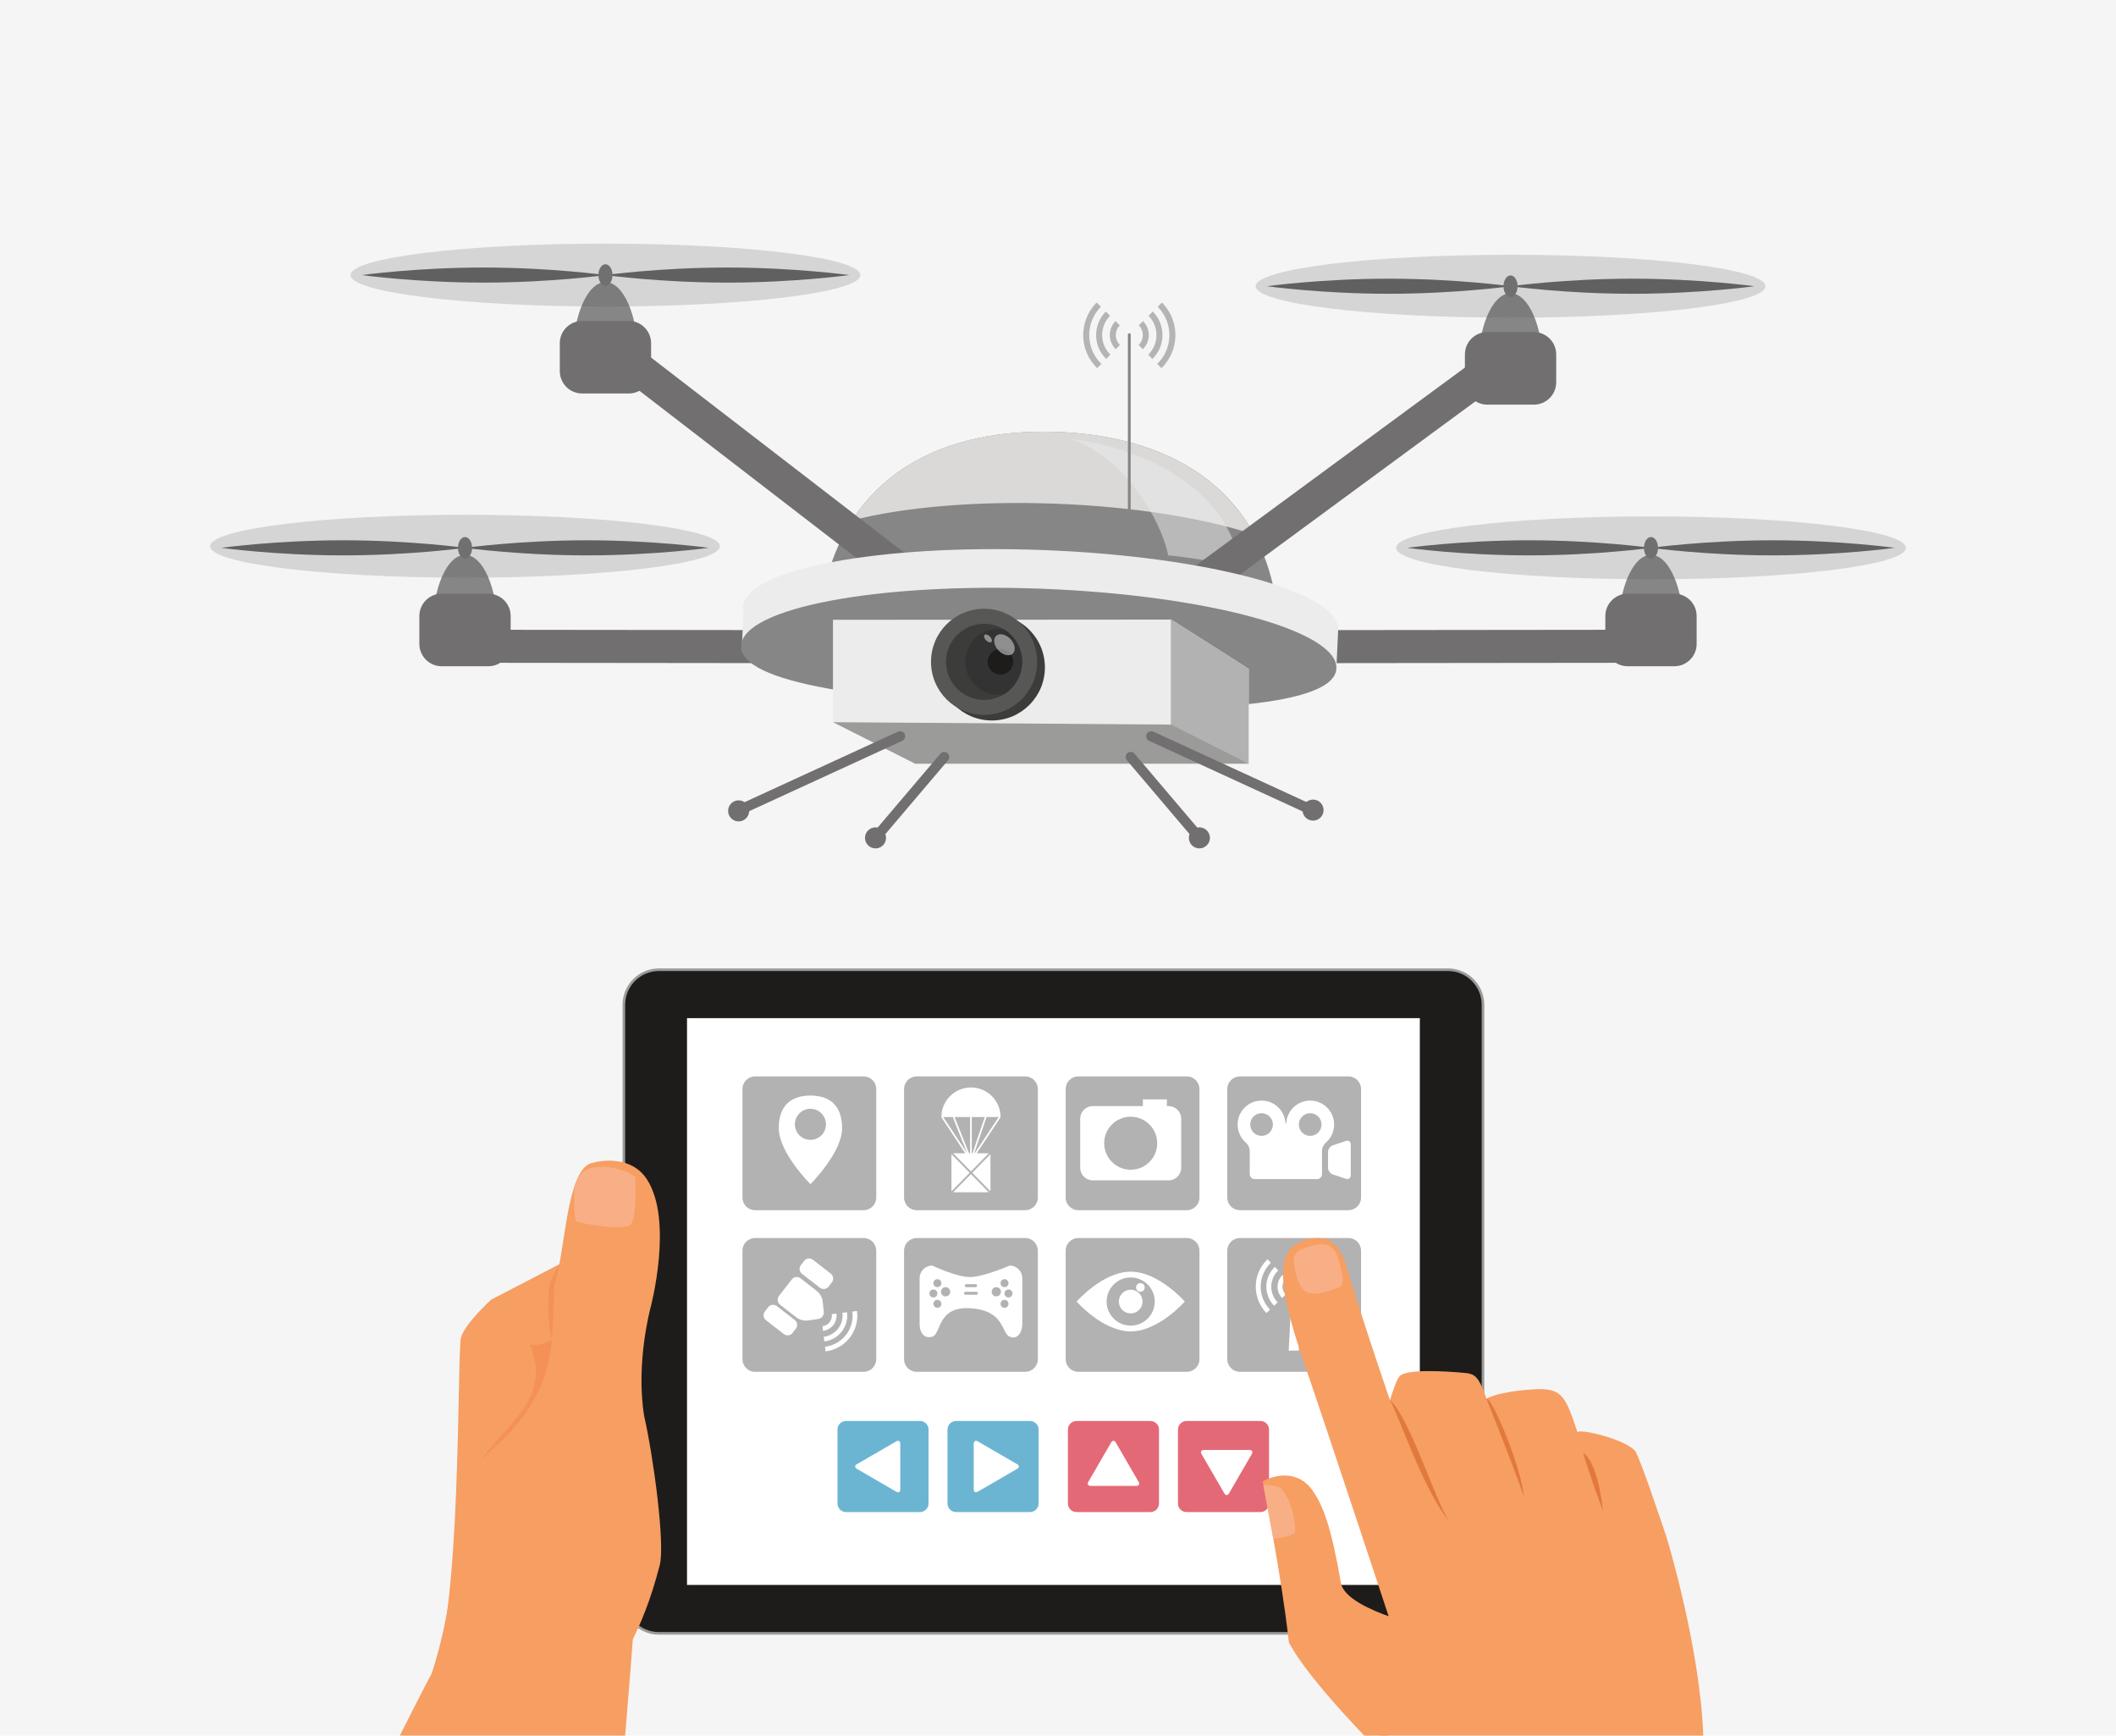 <?xml version="1.0" encoding="iso-8859-1"?>
<!-- Generator: Adobe Illustrator 21.0.0, SVG Export Plug-In . SVG Version: 6.00 Build 0)  -->
<svg version="1.1" id="Layer_1" xmlns="http://www.w3.org/2000/svg" xmlns:xlink="http://www.w3.org/1999/xlink" x="0px" y="0px"
	 viewBox="0 0 651.354 534.25" style="enable-background:new 0 0 651.354 534.25;" xml:space="preserve">
<rect y="0" style="fill:#F5F5F5;" width="651.354" height="534.25"/>
<g>
	<path style="fill:#868686;" d="M325.677,132.954c-35.325-1.331-65.327,12.852-72.625,51.322
		c15.471-5.031,40.275-7.746,68.087-6.697c31.304,1.18,58.377,6.823,72.413,14.196C390.659,151.844,361.669,134.311,325.677,132.954
		z"/>
	<path style="fill:#DAD9D8;" d="M325.677,132.954c-26.645-1.004-50.255,6.826-63.384,27.24c15.531-4.02,37.924-6.076,62.712-5.142
		c24.255,0.914,45.965,4.509,61.044,9.511C374.726,143.676,352.096,133.95,325.677,132.954z"/>
	<path style="opacity:0.5;fill:#ECECEC;" d="M329.384,135.133c16.248,4.972,28.058,24.685,30.204,35.825
		c5.06,0.402,18.302,2.483,22.236,3.646C376.809,142.876,336.427,135.44,329.384,135.133z"/>
	<path style="fill:#716F6F;" d="M508.223,193.85l-124.042,0.133c-2.807-0.468-5.461,1.432-5.929,4.238
		c-0.467,2.808,1.431,5.462,4.238,5.929l124.042-0.133c0.286,0.048,0.57,0.071,0.851,0.071c2.474,0,4.658-1.788,5.077-4.309
		C512.928,196.971,511.03,194.316,508.223,193.85z"/>
	<path style="fill:#868686;" d="M508.214,170.799c-5.547,0-10.044,10.35-10.044,23.118c0,12.768,20.087,12.768,20.087,0
		C518.257,181.15,513.76,170.799,508.214,170.799z"/>
	<path style="fill:#716F6F;" d="M515.394,182.752h-14.361c-3.795,0-6.871,3.076-6.871,6.871v8.589c0,3.795,3.076,6.871,6.871,6.871
		h14.361c3.795,0,6.871-3.076,6.871-6.871v-8.589C522.265,185.828,519.189,182.752,515.394,182.752z"/>
	<ellipse style="opacity:0.2;fill:#575756;" cx="508.214" cy="168.634" rx="78.468" ry="9.681"/>
	<path style="fill:#606060;" d="M508.214,168.634c0,0,16.797,2.321,37.516,2.321c20.72,0,37.516-2.321,37.516-2.321
		s-16.797-2.321-37.516-2.321C525.01,166.313,508.214,168.634,508.214,168.634z"/>
	<path style="fill:#606060;" d="M433.181,168.634c0,0,16.797,2.321,37.516,2.321s37.516-2.321,37.516-2.321
		s-16.797-2.321-37.516-2.321S433.181,168.634,433.181,168.634z"/>
	<ellipse style="fill:#716F6F;" cx="508.214" cy="168.634" rx="2.17" ry="3.323"/>
	<path style="fill:#716F6F;" d="M267.173,193.983l-124.042-0.133c-2.808,0.466-4.705,3.121-4.238,5.929
		c0.419,2.522,2.603,4.309,5.077,4.309c0.281,0,0.565-0.023,0.851-0.071l124.042,0.133c2.808-0.466,4.705-3.121,4.238-5.929
		C272.635,195.413,269.981,193.516,267.173,193.983z"/>
	<path style="fill:#868686;" d="M143.141,170.799c-5.547,0-10.044,10.35-10.044,23.118c0,12.768,20.087,12.768,20.087,0
		C153.184,181.15,148.687,170.799,143.141,170.799z"/>
	<path style="fill:#716F6F;" d="M150.321,182.752H135.96c-3.795,0-6.871,3.076-6.871,6.871v8.589c0,3.795,3.076,6.871,6.871,6.871
		h14.361c3.795,0,6.871-3.076,6.871-6.871v-8.589C157.192,185.828,154.116,182.752,150.321,182.752z"/>
	<ellipse style="opacity:0.2;fill:#575756;" cx="143.141" cy="168.14" rx="78.468" ry="9.681"/>
	<path style="fill:#606060;" d="M68.108,168.634c0,0,16.797,2.321,37.516,2.321s37.516-2.321,37.516-2.321
		s-16.797-2.321-37.516-2.321S68.108,168.634,68.108,168.634z"/>
	<path style="fill:#606060;" d="M143.141,168.634c0,0,16.797,2.321,37.516,2.321c20.72,0,37.516-2.321,37.516-2.321
		s-16.797-2.321-37.516-2.321C159.937,166.313,143.141,168.634,143.141,168.634z"/>
	<ellipse style="fill:#716F6F;" cx="143.141" cy="168.634" rx="2.171" ry="3.323"/>
	<path style="fill:#716F6F;" d="M460.83,105.873l-97.989,72.072c-2.178,1.832-2.458,5.083-0.626,7.261
		c1.019,1.211,2.477,1.835,3.947,1.835c1.17,0,2.349-0.397,3.314-1.21l97.989-72.072c2.178-1.832,2.458-5.083,0.626-7.261
		C466.26,104.322,463.007,104.038,460.83,105.873z"/>
	<path style="fill:#716F6F;" d="M190.604,102.505c-2.141-1.876-5.396-1.662-7.273,0.479c-1.876,2.141-1.661,5.397,0.479,7.273
		l97.989,75.507c0.978,0.857,2.189,1.278,3.395,1.278c1.433,0,2.859-0.594,3.878-1.757c1.875-2.14,1.661-5.396-0.479-7.273
		L190.604,102.505z"/>
	<path style="fill:#868686;" d="M186.371,86.836c-5.547,0-10.044,10.35-10.044,23.118s20.087,12.768,20.087,0
		S191.918,86.836,186.371,86.836z"/>
	<path style="fill:#716F6F;" d="M193.552,98.789H179.19c-3.795,0-6.871,3.076-6.871,6.871v8.589c0,3.795,3.076,6.871,6.871,6.871
		h14.361c3.795,0,6.871-3.076,6.871-6.871v-8.589C200.423,101.865,197.346,98.789,193.552,98.789z"/>
	<ellipse style="opacity:0.2;fill:#575756;" cx="186.371" cy="84.671" rx="78.468" ry="9.68"/>
	<path style="fill:#606060;" d="M111.338,84.671c0,0,16.797,2.321,37.516,2.321s37.516-2.321,37.516-2.321
		s-16.797-2.321-37.516-2.321S111.338,84.671,111.338,84.671z"/>
	<path style="fill:#606060;" d="M186.371,84.671c0,0,16.797,2.321,37.516,2.321c20.72,0,37.516-2.321,37.516-2.321
		s-16.797-2.321-37.516-2.321C203.168,82.35,186.371,84.671,186.371,84.671z"/>
	<ellipse style="fill:#716F6F;" cx="186.371" cy="84.671" rx="2.171" ry="3.323"/>
	<path style="fill:#ECECEC;" d="M321.284,169.323c-50.599-1.935-92.056,5.914-92.595,17.531c-0.024,0.515,0.037,1.029,0.172,1.54
		l-0.553,11.902l10.616,0.406c15.146,7.195,45.305,12.847,80.243,14.183c34.938,1.336,65.514-1.993,81.274-8.006l10.859,0.415
		l0.624-13.433C412.464,182.244,371.883,171.258,321.284,169.323z"/>
	<path style="fill:#868686;" d="M320.731,181.225c-50.599-1.935-92.056,5.914-92.595,17.531
		c-0.54,11.617,40.002,16.962,90.601,18.898c50.599,1.935,92.095-0.273,92.635-11.89C411.911,194.146,371.33,183.16,320.731,181.225
		z"/>
	<g>
		<path style="fill:#ECECEC;" d="M256.404,190.792v31.505l104.104,0.743l23.865,12.048v-29.19
			c-0.393-0.351-23.865-15.184-23.865-15.184L256.404,190.792z"/>
		<path style="fill:#B2B2B2;" d="M360.408,190.634v34.262l23.965,10.192v-29.19c-0.393-0.351-23.865-15.184-23.865-15.184
			C360.478,190.686,360.439,190.661,360.408,190.634z"/>
		<g>
			<path style="fill:#3C3C3B;" d="M305.308,189.1c-9.024,0-16.339,7.315-16.339,16.339c0,9.024,7.315,16.339,16.339,16.339
				c9.024,0,16.339-7.315,16.339-16.339c0-2.594-0.605-5.047-1.68-7.226C317.299,192.814,311.737,189.1,305.308,189.1z"/>
			<circle style="fill:#575756;" cx="302.924" cy="203.721" r="16.339"/>
			<circle style="fill:#3C3C3B;" cx="302.924" cy="203.721" r="11.717"/>
			<path style="fill:#333333;" d="M309.085,193.768c-0.598-0.11-1.212-0.175-1.841-0.175c-5.594,0-10.128,4.535-10.128,10.129
				c0,5.594,4.535,10.128,10.128,10.128c0.63,0,1.244-0.065,1.841-0.175c3.331-2.066,5.556-5.745,5.556-9.953
				C314.642,199.513,312.416,195.834,309.085,193.768z"/>
			<circle style="fill:#1D1C1A;" cx="307.959" cy="203.721" r="3.935"/>
			
				<ellipse transform="matrix(0.729 -0.684 0.684 0.729 -51.923 265.462)" style="opacity:0.5;fill:#ECECEC;" cx="309.295" cy="198.305" rx="2.545" ry="3.738"/>
			
				<ellipse transform="matrix(0.712 -0.702 0.702 0.712 -50.299 270.193)" style="opacity:0.5;fill:#ECECEC;" cx="304.141" cy="196.397" rx="0.834" ry="1.511"/>
		</g>
		<polygon style="fill:#9B9B9A;" points="256.404,222.297 281.693,235.088 384.373,235.088 360.508,223.04 		"/>
	</g>
	<path style="fill:#868686;" d="M464.983,90.271c-5.547,0-10.044,10.35-10.044,23.118s20.087,12.768,20.087,0
		S470.53,90.271,464.983,90.271z"/>
	<path style="fill:#716F6F;" d="M472.164,102.224h-14.361c-3.795,0-6.871,3.076-6.871,6.871v8.589c0,3.795,3.076,6.871,6.871,6.871
		h14.361c3.795,0,6.871-3.076,6.871-6.871v-8.589C479.035,105.3,475.958,102.224,472.164,102.224z"/>
	<ellipse style="opacity:0.2;fill:#575756;" cx="464.983" cy="88.106" rx="78.468" ry="9.681"/>
	<path style="fill:#606060;" d="M464.983,88.106c0,0,16.797,2.321,37.516,2.321s37.516-2.321,37.516-2.321
		s-16.797-2.321-37.516-2.321S464.983,88.106,464.983,88.106z"/>
	<path style="fill:#606060;" d="M389.95,88.106c0,0,16.797,2.321,37.516,2.321c20.72,0,37.516-2.321,37.516-2.321
		s-16.797-2.321-37.516-2.321C406.747,85.785,389.95,88.106,389.95,88.106z"/>
	<ellipse style="fill:#716F6F;" cx="464.983" cy="88.106" rx="2.17" ry="3.323"/>
	<path style="fill:#868686;" d="M347.626,102.584c-0.237,0-0.43,0.192-0.43,0.43v55.585c0,0.237,0.192,0.43,0.43,0.43
		c0.237,0,0.43-0.193,0.43-0.43v-55.585C348.055,102.777,347.863,102.584,347.626,102.584z"/>
	<path style="fill:#716F6F;" d="M349.242,232.003c-0.556-0.655-1.537-0.736-2.194-0.179c-0.656,0.556-0.736,1.539-0.179,2.194
		l21.144,24.902c0.308,0.363,0.746,0.549,1.188,0.549c0.356,0,0.713-0.122,1.006-0.37c0.656-0.556,0.736-1.539,0.179-2.194
		L349.242,232.003z"/>
	<path style="fill:#716F6F;" d="M289.466,232.003l-21.144,24.902c-0.556,0.654-0.476,1.637,0.179,2.194
		c0.292,0.248,0.65,0.37,1.006,0.37c0.441,0,0.88-0.186,1.188-0.549l21.144-24.902c0.556-0.655,0.476-1.637-0.179-2.194
		C291.005,231.268,290.023,231.348,289.466,232.003z"/>
	<circle style="fill:#716F6F;" cx="269.508" cy="257.911" r="3.241"/>
	<path style="fill:#716F6F;" d="M276.423,225.211l-49.762,22.879c-0.781,0.36-1.123,1.284-0.764,2.065
		c0.263,0.57,0.826,0.906,1.415,0.906c0.217,0,0.439-0.046,0.649-0.142l49.762-22.879c0.781-0.36,1.123-1.284,0.764-2.065
		C278.128,225.194,277.203,224.854,276.423,225.211z"/>
	
		<ellipse transform="matrix(0.266 -0.964 0.964 0.266 -73.618 402.36)" style="fill:#716F6F;" cx="227.311" cy="249.505" rx="3.241" ry="3.241"/>
	<path style="fill:#716F6F;" d="M404.783,248.09l-49.762-22.879c-0.781-0.358-1.705-0.018-2.065,0.764
		c-0.359,0.781-0.016,1.705,0.764,2.065l49.762,22.879c0.211,0.096,0.432,0.142,0.65,0.142c0.589,0,1.153-0.335,1.416-0.906
		C405.906,249.374,405.563,248.45,404.783,248.09z"/>
	
		<ellipse transform="matrix(0.964 -0.266 0.266 0.964 -51.766 116.342)" style="fill:#716F6F;" cx="404.133" cy="249.505" rx="3.241" ry="3.241"/>
	<circle style="fill:#716F6F;" cx="369.199" cy="257.911" r="3.241"/>
	<g style="opacity:0.3;">
		<path style="fill:#1D1C1A;" d="M338.61,94.693c0.09-0.097,0.183-0.19,0.275-0.284l-0.659-0.648l-0.658-0.648
			c-0.106,0.108-0.213,0.215-0.316,0.326c-5.267,5.705-5.062,14.437,0.469,19.88c0.002,0.002,0.004,0.004,0.006,0.006l0.398-0.404
			l0.898-0.913c-0.002-0.002-0.004-0.004-0.006-0.006C334.202,107.263,334.023,99.66,338.61,94.693z"/>
		<path style="fill:#1D1C1A;" d="M341.526,97.387c0.061-0.066,0.129-0.124,0.192-0.189l-1.321-1.3
			c-0.077,0.078-0.154,0.155-0.229,0.236c-3.806,4.122-3.658,10.432,0.345,14.361l1.294-1.315c-0.001-0.001-0.002-0.002-0.004-0.004
			C338.524,105.948,338.403,100.769,341.526,97.387z"/>
		<path style="fill:#1D1C1A;" d="M344.612,100.236c0.031-0.033,0.065-0.063,0.097-0.095l-1.316-1.295
			c-0.046,0.046-0.095,0.088-0.139,0.136c-2.258,2.445-2.165,6.19,0.208,8.516l1.291-1.312c-0.001-0.001-0.002-0.002-0.002-0.002
			C343.096,104.555,343.035,101.943,344.612,100.236z"/>
	</g>
	<g style="opacity:0.3;">
		<path style="fill:#1D1C1A;" d="M357.683,93.114l-0.658,0.648l-0.659,0.648c0.092,0.094,0.186,0.187,0.275,0.284
			c4.587,4.967,4.408,12.57-0.407,17.309c-0.002,0.002-0.004,0.004-0.006,0.006l0.898,0.913l0.398,0.404
			c0.002-0.002,0.004-0.004,0.006-0.006c5.53-5.443,5.736-14.175,0.469-19.88C357.896,93.328,357.789,93.221,357.683,93.114z"/>
		<path style="fill:#1D1C1A;" d="M354.854,95.897l-1.321,1.3c0.063,0.065,0.131,0.123,0.192,0.189
			c3.124,3.383,3.002,8.561-0.278,11.789c-0.001,0.001-0.002,0.002-0.004,0.004l1.294,1.315c4.003-3.929,4.15-10.239,0.345-14.361
			C355.008,96.052,354.931,95.975,354.854,95.897z"/>
		<path style="fill:#1D1C1A;" d="M351.859,98.846l-1.316,1.295c0.032,0.032,0.066,0.062,0.097,0.095
			c1.577,1.707,1.515,4.319-0.14,5.948c0,0-0.002,0.001-0.002,0.002l1.291,1.312c2.373-2.326,2.466-6.072,0.208-8.516
			C351.953,98.934,351.904,98.892,351.859,98.846z"/>
	</g>
	<path style="fill:#9B9B9A;" d="M445.7,298.092H202.834c-6.174,0-11.197,5.023-11.197,11.197v182.694
		c0,6.174,5.023,11.197,11.197,11.197H445.7c6.174,0,11.197-5.023,11.197-11.197V309.289
		C456.897,303.115,451.874,298.092,445.7,298.092z"/>
	<path style="fill:#1D1C1A;" d="M445.699,298.892H202.834c-5.742,0-10.398,4.655-10.398,10.398v182.694
		c0,5.742,4.655,10.398,10.398,10.398h242.865c5.742,0,10.398-4.655,10.398-10.398V309.289
		C456.097,303.547,451.442,298.892,445.699,298.892z"/>
	<rect x="211.477" y="313.405" style="fill:#FFFFFF;" width="225.579" height="174.463"/>
	<g>
		<g>
			<g>
				<path style="fill:#B2B2B2;" d="M415.079,381.086H381.67c-2.146,0-3.886,1.74-3.886,3.886v33.409c0,2.146,1.74,3.886,3.886,3.886
					h33.409c2.147,0,3.887-1.74,3.887-3.886v-33.409C418.966,382.826,417.226,381.086,415.079,381.086z"/>
			</g>
			<g>
				<path style="fill:#B2B2B2;" d="M365.333,381.086h-33.409c-2.146,0-3.886,1.74-3.886,3.886v33.409
					c0,2.146,1.74,3.886,3.886,3.886h33.409c2.146,0,3.886-1.74,3.886-3.886v-33.409
					C369.219,382.826,367.479,381.086,365.333,381.086z"/>
			</g>
			<g>
				<path style="fill:#B2B2B2;" d="M315.587,381.086h-33.409c-2.146,0-3.886,1.74-3.886,3.886v33.409
					c0,2.146,1.74,3.886,3.886,3.886h33.409c2.146,0,3.886-1.74,3.886-3.886v-33.409
					C319.473,382.826,317.733,381.086,315.587,381.086z"/>
			</g>
			<g>
				<path style="fill:#B2B2B2;" d="M265.84,381.086h-33.409c-2.146,0-3.886,1.74-3.886,3.886v33.409c0,2.146,1.74,3.886,3.886,3.886
					h33.409c2.147,0,3.887-1.74,3.887-3.886v-33.409C269.727,382.826,267.987,381.086,265.84,381.086z"/>
			</g>
		</g>
		<g>
			<g>
				<path style="fill:#B2B2B2;" d="M415.079,331.339H381.67c-2.146,0-3.886,1.74-3.886,3.886v33.409c0,2.147,1.74,3.887,3.886,3.887
					h33.409c2.147,0,3.887-1.74,3.887-3.887v-33.409C418.966,333.079,417.226,331.339,415.079,331.339z"/>
			</g>
			<g>
				<path style="fill:#B2B2B2;" d="M365.333,331.339h-33.409c-2.146,0-3.886,1.74-3.886,3.886v33.409
					c0,2.147,1.74,3.887,3.886,3.887h33.409c2.146,0,3.886-1.74,3.886-3.887v-33.409
					C369.219,333.079,367.479,331.339,365.333,331.339z"/>
			</g>
			<g>
				<path style="fill:#B2B2B2;" d="M315.587,331.339h-33.409c-2.146,0-3.886,1.74-3.886,3.886v33.409
					c0,2.147,1.74,3.887,3.886,3.887h33.409c2.146,0,3.886-1.74,3.886-3.887v-33.409
					C319.473,333.079,317.733,331.339,315.587,331.339z"/>
			</g>
			<g>
				<path style="fill:#B2B2B2;" d="M265.84,331.339h-33.409c-2.146,0-3.886,1.74-3.886,3.886v33.409c0,2.147,1.74,3.887,3.886,3.887
					h33.409c2.147,0,3.887-1.74,3.887-3.887v-33.409C269.727,333.079,267.987,331.339,265.84,331.339z"/>
			</g>
		</g>
	</g>
	<g>
		<path style="fill:#FFFFFF;" d="M253.234,400.525c-0.11-1.047-0.873-2.42-1.705-3.066l-5.112-3.974
			c-0.831-0.646-2.029-0.496-2.675,0.335l-3.974,5.112c-0.646,0.831-0.496,2.029,0.335,2.675l5.112,3.974
			c0.831,0.646,2.35,1.047,3.392,0.896l3.287-0.478c1.042-0.152,1.797-1.123,1.687-2.171L253.234,400.525z"/>
		<path style="fill:#FFFFFF;" d="M255.734,392.05l-5.504-4.278c-0.831-0.646-2.029-0.496-2.675,0.335l-1.024,1.317
			c-0.646,0.831-0.496,2.029,0.335,2.675l5.504,4.278c0.831,0.646,2.029,0.496,2.675-0.335l1.024-1.317
			C256.716,393.894,256.566,392.696,255.734,392.05z"/>
		<path style="fill:#FFFFFF;" d="M244.643,406.318l-5.504-4.278c-0.831-0.646-2.029-0.496-2.675,0.335l-1.024,1.317
			c-0.646,0.831-0.496,2.029,0.335,2.675l5.504,4.278c0.831,0.646,2.029,0.496,2.675-0.335l1.024-1.317
			C245.625,408.162,245.475,406.964,244.643,406.318z"/>
		<g>
			<path style="fill:#FFFFFF;" d="M263.812,403.537l-0.439,0.055l-0.991,0.124c0,0.002,0.001,0.004,0.001,0.006
				c0.655,5.229-2.912,9.968-8.121,10.79c-0.102,0.016-0.204,0.028-0.306,0.041l0.09,0.715l0.09,0.715
				c0.117-0.015,0.234-0.028,0.351-0.047c5.982-0.944,10.079-6.387,9.327-12.393C263.813,403.541,263.812,403.539,263.812,403.537z"
				/>
			<path style="fill:#FFFFFF;" d="M259.309,404.101c0,0,0,0.003,0.001,0.004c0.446,3.561-1.983,6.789-5.531,7.349
				c-0.07,0.011-0.139,0.014-0.209,0.023l0.18,1.435c0.085-0.01,0.169-0.02,0.254-0.034c4.322-0.682,7.283-4.616,6.734-8.956
				L259.309,404.101z"/>
			<path style="fill:#FFFFFF;" d="M256.059,404.508l0,0.002c0.225,1.797-1.001,3.426-2.791,3.708
				c-0.035,0.005-0.07,0.007-0.105,0.011l0.179,1.429c0.05-0.006,0.101-0.008,0.151-0.016c2.564-0.404,4.319-2.741,3.991-5.313
				L256.059,404.508z"/>
		</g>
	</g>
	<g>
		<path style="fill:#FFFFFF;" d="M249.47,337.237c-5.383,0-9.746,2.516-9.746,10.045c0,7.529,9.746,17.22,9.746,17.22
			s9.746-9.691,9.746-17.22C259.217,339.753,254.853,337.237,249.47,337.237z M249.47,350.869c-2.642,0-4.783-2.142-4.783-4.783
			c0-2.642,2.142-4.784,4.783-4.784c2.642,0,4.783,2.142,4.783,4.784C254.254,348.728,252.112,350.869,249.47,350.869z"/>
	</g>
	<path style="fill:#FFFFFF;" d="M359.715,340.476h-0.518v-2.073h-7.384v2.073h-15.416c-2.146,0-3.886,1.74-3.886,3.887v15.086
		c0,2.147,1.74,3.887,3.886,3.887h23.319c2.146,0,3.886-1.74,3.886-3.887v-15.086C363.601,342.216,361.861,340.476,359.715,340.476z
		 M348.055,360.067c-4.508,0-8.161-3.654-8.161-8.161s3.654-8.162,8.161-8.162c4.507,0,8.161,3.654,8.161,8.162
		S352.563,360.067,348.055,360.067z"/>
	<path style="fill:#FFFFFF;" d="M310.8,389.568c0,0-7.773,3.368-11.918,3.53c-4.145,0.162-11.918-3.53-11.918-3.53
		c-2.146,0-3.887,1.74-3.887,3.886v14.118c0,2.146,1.036,4.666,3.887,3.886c2.85-0.779,1.36-9.519,11.918-8.742
		c10.558,0.777,9.263,7.643,11.918,8.742c2.656,1.099,3.886-1.74,3.886-3.886v-14.118
		C314.687,391.308,312.947,389.568,310.8,389.568z M309.213,393.746c0.68,0,1.231,0.551,1.231,1.231c0,0.68-0.551,1.231-1.231,1.231
		c-0.68,0-1.231-0.551-1.231-1.231C307.983,394.297,308.534,393.746,309.213,393.746z M297.449,395.285h2.866
		c0.255,0,0.462,0.207,0.462,0.462s-0.207,0.462-0.462,0.462h-2.866c-0.255,0-0.462-0.207-0.462-0.462
		S297.194,395.285,297.449,395.285z M288.55,393.746c0.68,0,1.231,0.551,1.231,1.231c0,0.68-0.551,1.231-1.231,1.231
		c-0.68,0-1.231-0.551-1.231-1.231C287.32,394.297,287.871,393.746,288.55,393.746z M286.089,398.151
		c0-0.68,0.551-1.231,1.231-1.231c0.68,0,1.231,0.551,1.231,1.231c0,0.68-0.551,1.231-1.231,1.231
		C286.64,399.382,286.089,398.831,286.089,398.151z M288.55,402.572c-0.68,0-1.231-0.551-1.231-1.231
		c0-0.68,0.551-1.231,1.231-1.231c0.68,0,1.231,0.551,1.231,1.231C289.781,402.021,289.23,402.572,288.55,402.572z M291.077,399.058
		c-0.787,0-1.425-0.638-1.425-1.425c0-0.787,0.638-1.425,1.425-1.425c0.787,0,1.425,0.638,1.425,1.425
		C292.502,398.42,291.864,399.058,291.077,399.058z M300.566,398.54h-3.368c-0.25,0-0.453-0.203-0.453-0.453
		c0-0.25,0.203-0.453,0.453-0.453h3.368c0.25,0,0.453,0.203,0.453,0.453C301.019,398.337,300.816,398.54,300.566,398.54z
		 M306.687,399.058c-0.787,0-1.425-0.638-1.425-1.425c0-0.787,0.638-1.425,1.425-1.425c0.787,0,1.425,0.638,1.425,1.425
		C308.112,398.42,307.474,399.058,306.687,399.058z M309.213,402.572c-0.68,0-1.231-0.551-1.231-1.231
		c0-0.68,0.551-1.231,1.231-1.231c0.68,0,1.231,0.551,1.231,1.231C310.444,402.021,309.893,402.572,309.213,402.572z
		 M310.444,399.382c-0.68,0-1.231-0.551-1.231-1.231c0-0.68,0.551-1.231,1.231-1.231c0.68,0,1.231,0.551,1.231,1.231
		C311.675,398.831,311.124,399.382,310.444,399.382z"/>
	<g>
		<path style="fill:#F79E62;" d="M195.391,485.452c-1.454-5.814-2.423-107.076-2.423-107.076l-41.789,21.682
			c0,0-7.994,7.268-9.266,11.628c-1.272,4.361,0.265,88.006-9.103,103.658c-1.399,2.338-8.083,15.634-9.73,18.906h69.356
			C193.454,521.023,196.379,489.401,195.391,485.452z"/>
		<path style="opacity:0.5;fill:#F4834B;" d="M169.287,394.897c-0.312,0.67-1.136,11.456,0.587,17.561
			c-1.635,0.978-4.083,1.947-6.813,1.34c7.231,16.401-7.501,24.902-15.412,36.172c43.213-24.095,25.888-55.57,24.572-60.83
			C172.222,389.14,170.549,392.189,169.287,394.897z"/>
		<path style="fill:#F79E62;" d="M200.236,402.601c0,0,7.191-26.907-1.119-39.609c-4.815-7.361-14.193-5.878-17.232-4.905
			c-7.61,2.438-7.867,27.606-11.204,37.246c-1.258,15.891,2.665,32.159-20.228,51.777c-7.289,6.58-8.888,11.846-8.888,11.846
			s-0.518,31.678-8.754,56.388c-1.132,3.395-1.196,6.205-0.473,8.531h49.473c8.379-10.164,15.843-20.993,21.281-42.124
			c1.649-6.409-1.884-33.015-4.799-45.856C195.626,419.555,200.236,402.601,200.236,402.601z"/>
		<path style="fill:#F9AF85;" d="M181.56,359.644c-2.218,0.711-3.485,1.797-4.712,5.423c-0.232,4.163-0.138,10.58,0.615,10.928
			c1.068,0.495,13.235,2.805,16.323,1.169c1.93-1.022,1.894-8.632,1.809-14.896C190.613,358.782,184.016,358.857,181.56,359.644z"/>
	</g>
	<path style="fill:#FFFFFF;" d="M403.302,338.781c-3.543,0-6.502,2.499-7.21,5.831c-0.178,0.838-0.211,1.54-0.273,1.54
		c-0.061,0-0.094-0.702-0.273-1.54c-0.708-3.332-3.667-5.831-7.21-5.831c-4.071,0-7.371,3.3-7.371,7.371
		c0,2.19,0.957,4.153,2.474,5.502c0.641,0.57,1.259,1.598,1.259,2.455v7.297c0,0.857,0.695,1.552,1.552,1.552h19.139
		c0.857,0,1.552-0.695,1.552-1.552v-7.297c0-0.857,0.618-1.885,1.259-2.455c1.517-1.349,2.474-3.313,2.474-5.502
		C410.672,342.081,407.372,338.781,403.302,338.781z M388.336,349.643c-1.925,0-3.492-1.566-3.492-3.492
		c0-1.925,1.566-3.492,3.492-3.492c1.925,0,3.492,1.566,3.492,3.492C391.828,348.077,390.262,349.643,388.336,349.643z
		 M403.301,349.643c-1.925,0-3.492-1.566-3.492-3.492c0-1.925,1.566-3.492,3.492-3.492c1.925,0,3.492,1.566,3.492,3.492
		C406.793,348.077,405.227,349.643,403.301,349.643z"/>
	<path style="fill:#FFFFFF;" d="M414.312,351.201l-4.039,1.346c-0.813,0.271-1.472,1.185-1.472,2.042v4.877
		c0,0.857,0.659,1.771,1.472,2.042l4.039,1.346c0.813,0.271,1.472-0.204,1.472-1.061v-9.532
		C415.784,351.405,415.125,350.93,414.312,351.201z"/>
	<g>
		<path style="fill:#FFFFFF;" d="M298.882,334.741c-5.029,0-9.106,4.077-9.106,9.106h0.017c0,0.049-0.001,0.1,0.028,0.143
			l8.845,13.342c0.016,0.025,0.04,0.039,0.062,0.057c0.006,0.004,0.005,0.012,0.011,0.016c0.003,0.002,0.007,0.001,0.01,0.003
			c0.04,0.025,0.085,0.04,0.133,0.04c0.047,0,0.092-0.016,0.133-0.04c0.003-0.002,0.007-0.001,0.01-0.003
			c0.006-0.004,0.005-0.012,0.011-0.016c0.022-0.017,0.046-0.032,0.062-0.057l8.846-13.342c0.029-0.044,0.028-0.094,0.028-0.143
			h0.017C307.988,338.818,303.911,334.741,298.882,334.741z M290.347,343.847h2.936l4.429,11.11L290.347,343.847z M298.622,355.838
			l-4.78-11.991h4.78V355.838z M299.141,343.847h3.983l-3.983,11.769V343.847z M299.764,355.391l3.907-11.544h3.747L299.764,355.391
			z"/>
		<g>
			<polygon style="fill:#FFFFFF;" points="298.882,360.592 304.375,354.992 293.389,354.992 			"/>
			<polygon style="fill:#FFFFFF;" points="292.879,366.712 298.487,360.995 292.879,355.278 			"/>
			<polygon style="fill:#FFFFFF;" points="304.885,366.712 304.885,355.278 299.277,360.995 			"/>
			<polygon style="fill:#FFFFFF;" points="293.39,366.997 304.374,366.997 298.882,361.398 			"/>
		</g>
	</g>
	<g>
		<g>
			<path style="fill:#FFFFFF;" d="M406.379,387.622l-0.322,0.335l-0.727,0.756c0,0,0.003,0.003,0.005,0.004
				c3.99,3.835,4.211,10.06,0.503,14.174c-0.073,0.08-0.148,0.157-0.223,0.235l0.546,0.525l0.545,0.524
				c0.086-0.089,0.172-0.178,0.256-0.27c4.259-4.724,4.005-11.874-0.579-16.279C406.382,387.625,406.381,387.624,406.379,387.622z"
				/>
			<path style="fill:#FFFFFF;" d="M403.078,391.058l0.003,0.003c2.718,2.612,2.868,6.852,0.343,9.653
				c-0.05,0.055-0.104,0.103-0.156,0.157l1.095,1.052c0.062-0.064,0.125-0.128,0.185-0.195c3.077-3.413,2.894-8.581-0.423-11.759
				L403.078,391.058z"/>
			<path style="fill:#FFFFFF;" d="M400.694,393.539l0.002,0.002c1.371,1.318,1.447,3.457,0.173,4.87
				c-0.025,0.028-0.053,0.052-0.078,0.079l1.09,1.048c0.037-0.038,0.077-0.073,0.112-0.113c1.825-2.025,1.713-5.092-0.254-6.974
				L400.694,393.539z"/>
		</g>
		<g>
			<path style="fill:#FFFFFF;" d="M390.168,387.622c-0.002,0.002-0.003,0.003-0.005,0.004c-4.583,4.404-4.837,11.555-0.579,16.279
				c0.083,0.092,0.17,0.181,0.256,0.27l0.545-0.524l0.546-0.525c-0.075-0.078-0.15-0.155-0.223-0.235
				c-3.708-4.113-3.487-10.339,0.503-14.174c0.002-0.002,0.003-0.003,0.005-0.004l-0.727-0.756L390.168,387.622z"/>
			<path style="fill:#FFFFFF;" d="M391.999,401.728c0.06,0.067,0.123,0.131,0.185,0.195l1.095-1.052
				c-0.051-0.053-0.106-0.102-0.156-0.157c-2.525-2.801-2.375-7.042,0.343-9.653c0.001-0.001,0.002-0.002,0.003-0.003l-1.047-1.09
				C389.105,393.147,388.922,398.315,391.999,401.728z"/>
			<path style="fill:#FFFFFF;" d="M394.554,399.425c0.036,0.04,0.075,0.075,0.112,0.113l1.09-1.048
				c-0.026-0.027-0.053-0.051-0.078-0.079c-1.275-1.413-1.199-3.553,0.173-4.87c0,0,0.001-0.001,0.002-0.002l-1.045-1.088
				C392.841,394.333,392.729,397.4,394.554,399.425z"/>
		</g>
		<circle style="fill:#FFFFFF;" cx="398.273" cy="395.994" r="1.544"/>
		<polygon style="fill:#FFFFFF;" points="397.728,395.994 396.691,415.731 399.855,415.731 398.818,395.994 		"/>
	</g>
	<g>
		<path style="fill:#FFFFFF;" d="M348.055,391.445c-8.62,0-16.645,9.191-16.645,9.191s8.025,9.191,16.645,9.191
			c8.62,0,16.645-9.191,16.645-9.191S356.675,391.445,348.055,391.445z M348.055,408.046c-4.092,0-7.41-3.317-7.41-7.41
			c0-4.092,3.317-7.41,7.41-7.41c4.092,0,7.41,3.318,7.41,7.41C355.465,404.729,352.148,408.046,348.055,408.046z"/>
		<circle style="fill:#FFFFFF;" cx="348.055" cy="400.636" r="3.649"/>
		<circle style="fill:#FFFFFF;" cx="351.038" cy="396.292" r="1.324"/>
	</g>
	<g>
		<g>
			<path style="fill:#E46976;" d="M387.992,437.403h-22.747c-1.461,0-2.646,1.185-2.646,2.646v22.747
				c0,1.461,1.185,2.646,2.646,2.646h22.747c1.461,0,2.646-1.185,2.646-2.646v-22.747
				C390.638,438.588,389.453,437.403,387.992,437.403z"/>
		</g>
		<path style="fill:#FFFFFF;" d="M384.646,446.331h-14.091c-0.78,0-1.096,0.547-0.705,1.222l7.041,12.15
			c0.391,0.675,1.026,0.675,1.417,0l7.041-12.15C385.741,446.878,385.426,446.331,384.646,446.331z"/>
		<g>
			<path style="fill:#E46976;" d="M354.121,437.403h-22.747c-1.461,0-2.646,1.185-2.646,2.646v22.747
				c0,1.461,1.185,2.646,2.646,2.646h22.747c1.461,0,2.646-1.185,2.646-2.646v-22.747
				C356.767,438.588,355.583,437.403,354.121,437.403z"/>
		</g>
	</g>
	<g>
		<g>
			<path style="fill:#6CB5D2;" d="M317.06,437.403h-22.747c-1.461,0-2.646,1.185-2.646,2.646v22.747
				c0,1.461,1.185,2.646,2.646,2.646h22.747c1.462,0,2.646-1.185,2.646-2.646v-22.747
				C319.706,438.588,318.522,437.403,317.06,437.403z"/>
		</g>
		<g>
			<path style="fill:#6CB5D2;" d="M283.189,437.403h-22.747c-1.461,0-2.646,1.185-2.646,2.646v22.747
				c0,1.461,1.185,2.646,2.646,2.646h22.747c1.462,0,2.646-1.185,2.646-2.646v-22.747
				C285.836,438.588,284.651,437.403,283.189,437.403z"/>
		</g>
	</g>
	<path style="fill:#FFFFFF;" d="M275.9,443.673l-12.15,7.041c-0.675,0.391-0.675,1.026,0,1.417l12.15,7.041
		c0.675,0.391,1.223,0.076,1.223-0.704v-14.091C277.123,443.597,276.576,443.282,275.9,443.673z"/>
	<path style="fill:#FFFFFF;" d="M313.116,450.715l-12.15-7.041c-0.675-0.391-1.223-0.076-1.223,0.705v14.091
		c0,0.78,0.547,1.096,1.223,0.704l12.15-7.041C313.791,451.74,313.791,451.106,313.116,450.715z"/>
	<path style="fill:#FFFFFF;" d="M343.456,444.012c-0.391-0.675-1.026-0.675-1.417,0l-7.041,12.15
		c-0.391,0.675-0.076,1.222,0.704,1.222h14.09c0.78,0,1.096-0.547,0.705-1.222L343.456,444.012z"/>
	<g>
		<path style="fill:#F79E62;" d="M412.672,486.703c-2.891-16.51-5.342-23.416-8.867-28.22c-3.851-5.248-10.197-5.187-15.117-2.496
			c0.488,3.536,5.426,26.394,8.069,49.586c4.441,8.49,16.24,21.415,23.193,28.676h7.11l10.986-33.633
			C438.046,500.617,413.19,495.089,412.672,486.703z"/>
		<path style="fill:#F9AF85;" d="M388.887,457.193c0.491,2.764,1.693,8.768,3.087,16.551c2.448-0.47,5.966-0.99,6.734-2.072
			c0,0,0.124-8.849-4.632-13.738C391.672,457.097,389.887,456.957,388.887,457.193z"/>
		<path style="fill:#F79E62;" d="M503.237,446.51c-3.507-3.641-16.702-6.746-17.674-5.665c-4.409-13.522-5.27-14.19-19.055-12.669
			c-1.635,0.25-6.774,1.014-8.943,2.419c-2.537-7.809-4.219-7.439-5.891-7.911c-7.683-0.743-18.713-1.245-20.8,0.88
			c-0.821,0.837-2.014,4.203-3.023,7.433c-1.366-3.985-2.728-8.023-4.031-11.933c-4.84-14.525-8.861-27.274-9.213-28.895
			c-3.105-10.155-7.857-9.133-11.041-8.988c-9.91,2.104-12.334,9.249-1.571,40.021c4.485,12.822,27.674,82.98,27.674,82.98
			s-4.584,16.053-4.63,30.068h99.254c-0.872-26.536-11.014-60.383-11.447-61.54C511.621,469.182,504.586,447.91,503.237,446.51z"/>
		<path style="fill:#E1793D;" d="M445.826,467.935c-4.25-6.842-11.744-31.034-18.048-37.174
			C430.766,436.21,437.995,458.162,445.826,467.935z"/>
		<path style="fill:#E1793D;" d="M457.566,430.595c0,0,6.589,16.161,11.506,29.945C468.159,451.07,459.01,429.579,457.566,430.595z"
			/>
		<path style="fill:#E1793D;" d="M487.354,447.295c0,0,0.921,3.876,6.111,17.901C492.393,455.562,490.035,448.769,487.354,447.295z"
			/>
		<path style="fill:#F9AF85;" d="M403.827,383.456c-5.781,1.53-6.363,2.956-4.826,8.852c1.283,4.923,3.123,7.055,9.164,5.321
			c5.247-1.741,5.973-1.489,4.662-6.839C411.46,385.204,410.582,381.709,403.827,383.456z"/>
	</g>
</g>
</svg>
